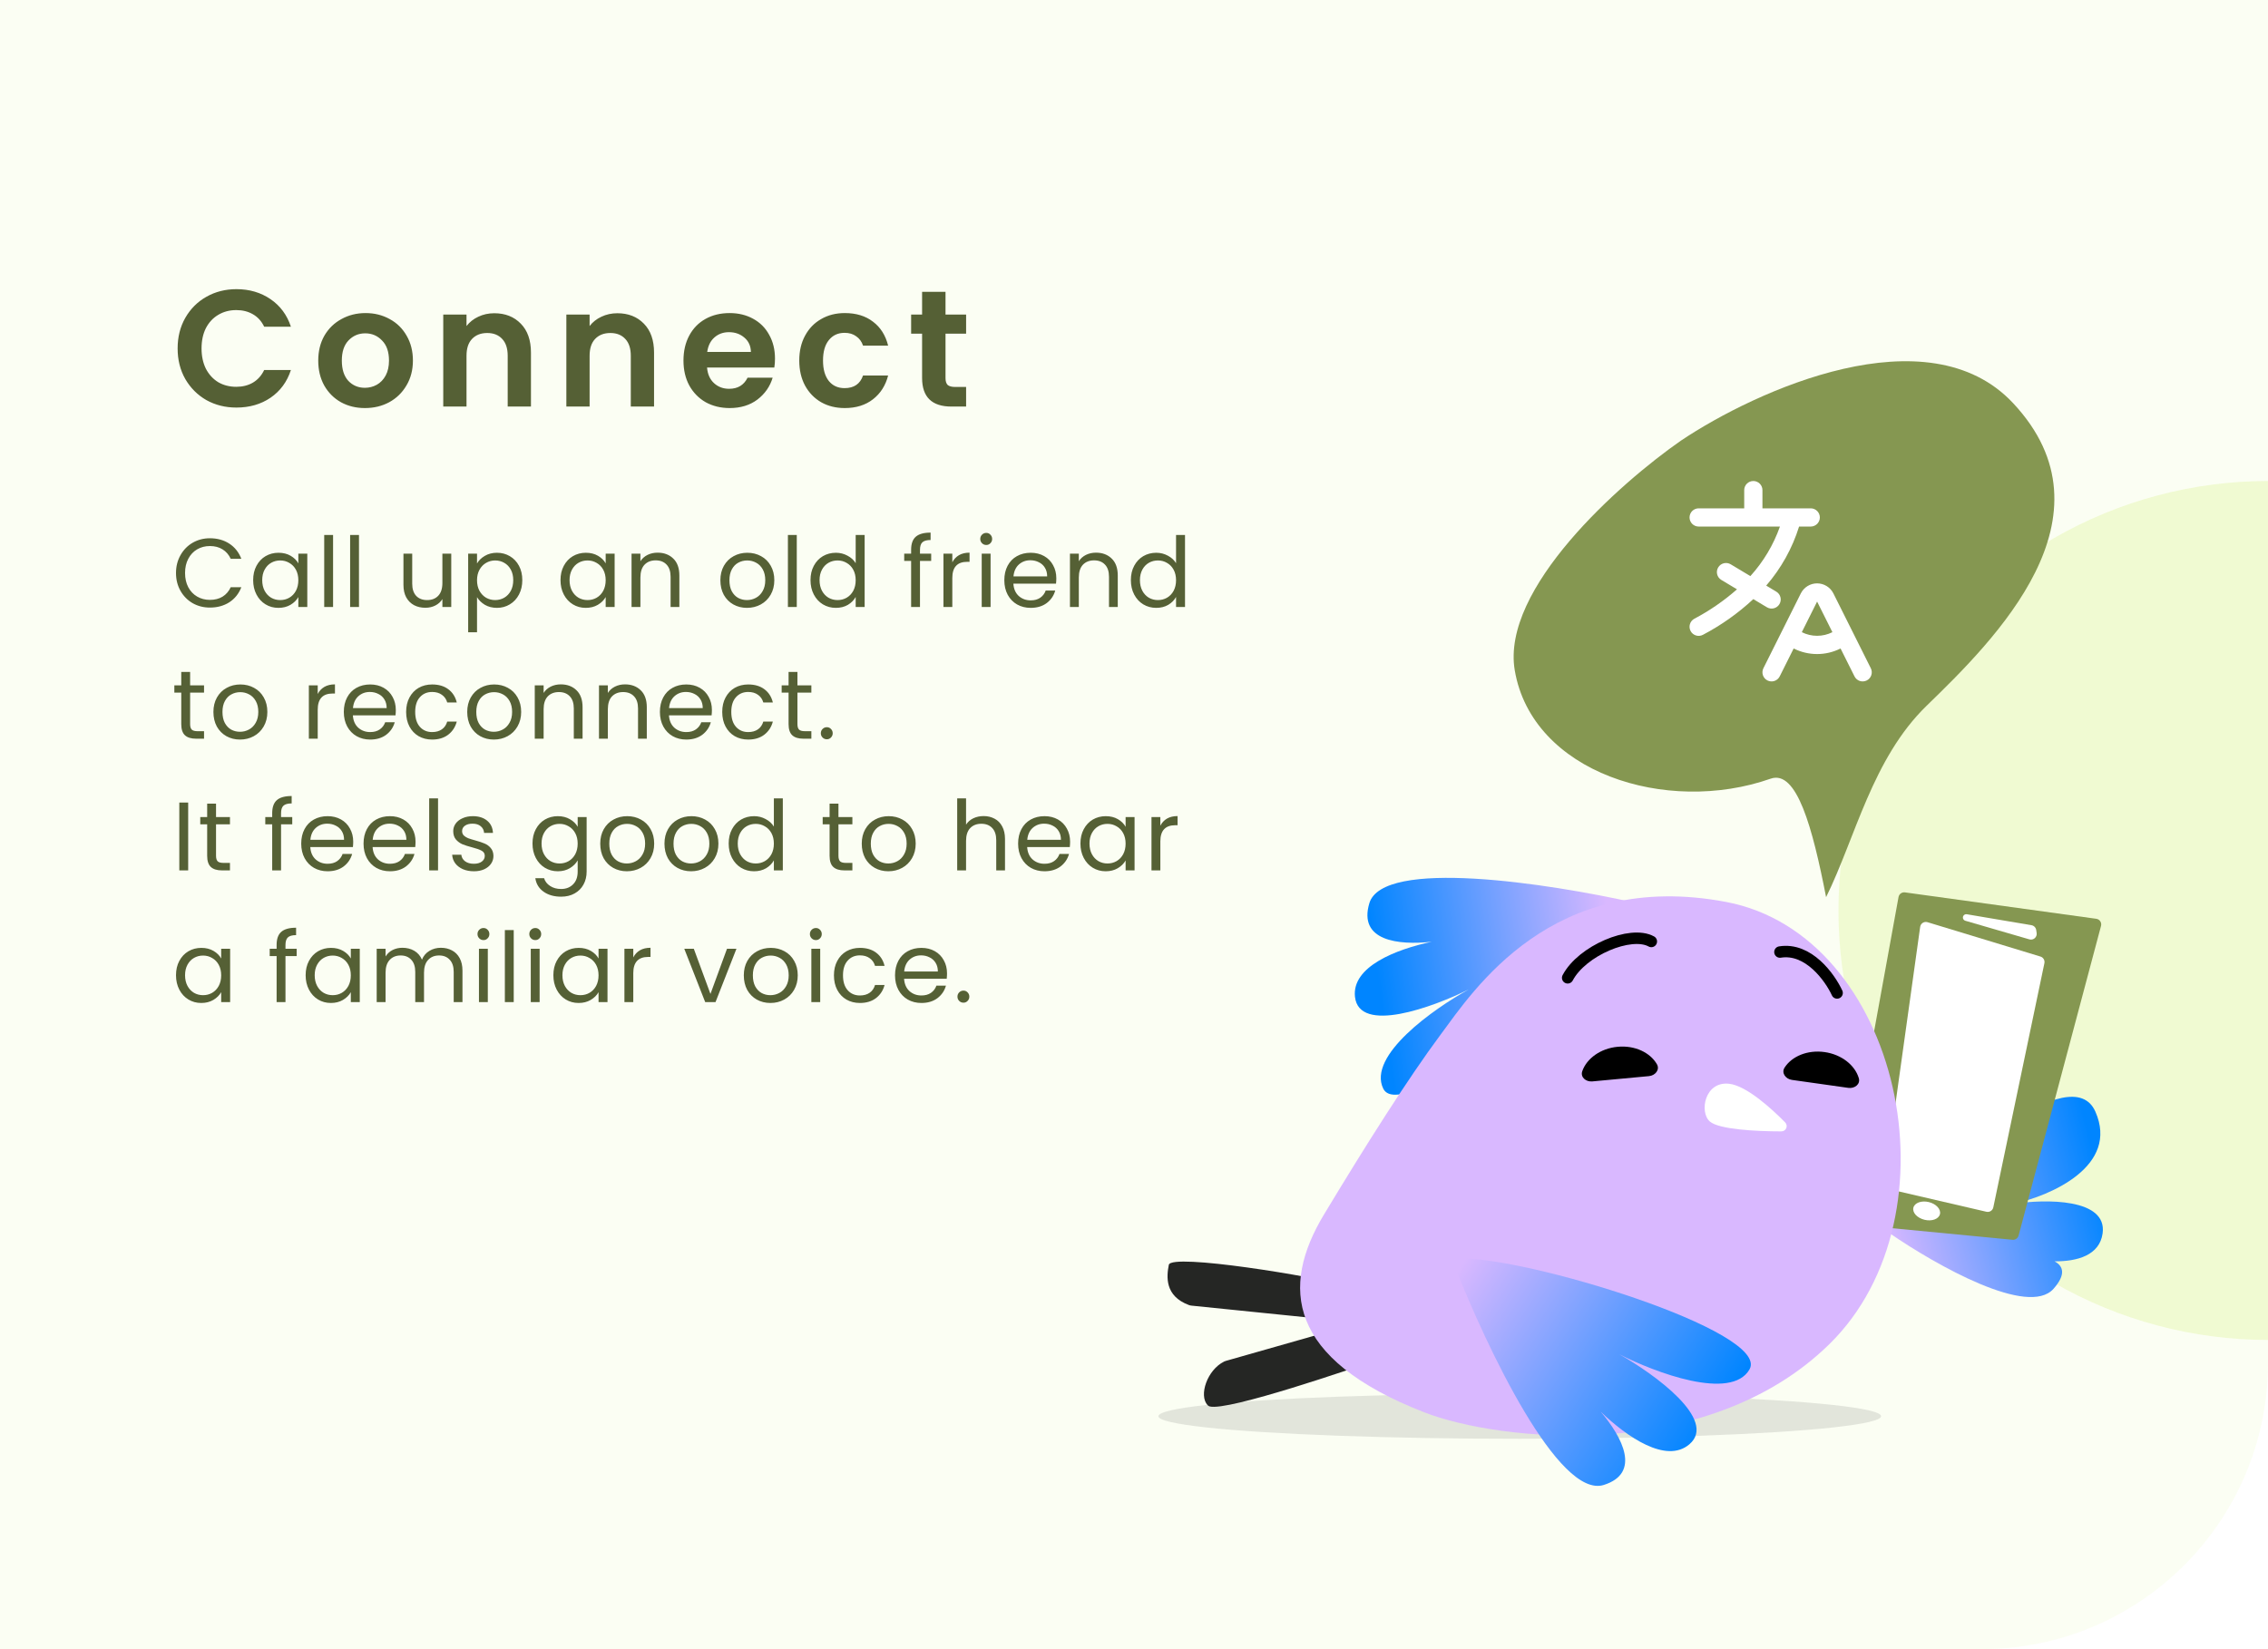 <?xml version="1.0" encoding="UTF-8"?> <svg xmlns="http://www.w3.org/2000/svg" width="396" height="288" viewBox="0 0 396 288" fill="none"><g clip-path="url(#clip0_3212_54481)"><path d="M0 0H396V238C396 265.614 373.614 288 346 288H0V0Z" fill="white"></path><g clip-path="url(#clip1_3212_54481)"><rect width="396" height="288" fill="white"></rect><rect width="396" height="288" fill="#D6F284" fill-opacity="0.1"></rect><circle opacity="0.3" cx="396" cy="159" r="75" fill="#D6F284"></circle><path d="M31.015 60.85C31.015 58.859 31.46 57.08 32.349 55.514C33.258 53.929 34.485 52.701 36.032 51.831C37.598 50.942 39.348 50.497 41.281 50.497C43.543 50.497 45.525 51.077 47.226 52.237C48.927 53.397 50.116 55.002 50.793 57.051H46.124C45.66 56.084 45.003 55.359 44.152 54.876C43.321 54.393 42.354 54.151 41.252 54.151C40.073 54.151 39.019 54.431 38.091 54.992C37.182 55.533 36.467 56.307 35.945 57.312C35.442 58.317 35.191 59.497 35.191 60.85C35.191 62.184 35.442 63.363 35.945 64.388C36.467 65.393 37.182 66.176 38.091 66.737C39.019 67.278 40.073 67.549 41.252 67.549C42.354 67.549 43.321 67.307 44.152 66.824C45.003 66.321 45.66 65.587 46.124 64.62H50.793C50.116 66.689 48.927 68.303 47.226 69.463C45.544 70.604 43.562 71.174 41.281 71.174C39.348 71.174 37.598 70.739 36.032 69.869C34.485 68.98 33.258 67.752 32.349 66.186C31.46 64.62 31.015 62.841 31.015 60.85ZM63.715 71.261C62.168 71.261 60.776 70.923 59.539 70.246C58.301 69.55 57.325 68.574 56.61 67.317C55.914 66.06 55.566 64.61 55.566 62.967C55.566 61.324 55.923 59.874 56.639 58.617C57.373 57.36 58.369 56.394 59.626 55.717C60.882 55.021 62.284 54.673 63.831 54.673C65.377 54.673 66.779 55.021 68.036 55.717C69.292 56.394 70.278 57.36 70.994 58.617C71.728 59.874 72.096 61.324 72.096 62.967C72.096 64.61 71.719 66.06 70.965 67.317C70.23 68.574 69.225 69.55 67.949 70.246C66.692 70.923 65.281 71.261 63.715 71.261ZM63.715 67.723C64.449 67.723 65.136 67.549 65.774 67.201C66.431 66.834 66.953 66.292 67.34 65.577C67.726 64.862 67.92 63.992 67.92 62.967C67.92 61.44 67.514 60.27 66.702 59.458C65.909 58.627 64.933 58.211 63.773 58.211C62.613 58.211 61.636 58.627 60.844 59.458C60.07 60.27 59.684 61.44 59.684 62.967C59.684 64.494 60.061 65.674 60.815 66.505C61.588 67.317 62.555 67.723 63.715 67.723ZM86.297 54.702C88.211 54.702 89.758 55.311 90.937 56.529C92.116 57.728 92.706 59.41 92.706 61.575V71H88.646V62.126C88.646 60.85 88.327 59.874 87.689 59.197C87.051 58.501 86.181 58.153 85.079 58.153C83.958 58.153 83.068 58.501 82.411 59.197C81.773 59.874 81.454 60.85 81.454 62.126V71H77.394V54.934H81.454V56.935C81.995 56.239 82.682 55.698 83.513 55.311C84.364 54.905 85.292 54.702 86.297 54.702ZM107.79 54.702C109.704 54.702 111.25 55.311 112.43 56.529C113.609 57.728 114.199 59.41 114.199 61.575V71H110.139V62.126C110.139 60.85 109.82 59.874 109.182 59.197C108.544 58.501 107.674 58.153 106.572 58.153C105.45 58.153 104.561 58.501 103.904 59.197C103.266 59.874 102.947 60.85 102.947 62.126V71H98.887V54.934H102.947V56.935C103.488 56.239 104.174 55.698 105.006 55.311C105.856 54.905 106.784 54.702 107.79 54.702ZM135.315 62.619C135.315 63.199 135.276 63.721 135.199 64.185H123.454C123.55 65.345 123.956 66.254 124.672 66.911C125.387 67.568 126.267 67.897 127.311 67.897C128.819 67.897 129.892 67.249 130.53 65.954H134.909C134.445 67.501 133.555 68.777 132.241 69.782C130.926 70.768 129.312 71.261 127.398 71.261C125.851 71.261 124.459 70.923 123.222 70.246C122.004 69.55 121.047 68.574 120.351 67.317C119.674 66.06 119.336 64.61 119.336 62.967C119.336 61.304 119.674 59.845 120.351 58.588C121.027 57.331 121.975 56.365 123.193 55.688C124.411 55.011 125.812 54.673 127.398 54.673C128.925 54.673 130.288 55.002 131.487 55.659C132.705 56.316 133.642 57.254 134.3 58.472C134.976 59.671 135.315 61.053 135.315 62.619ZM131.11 61.459C131.09 60.415 130.713 59.584 129.979 58.965C129.244 58.327 128.345 58.008 127.282 58.008C126.276 58.008 125.426 58.317 124.73 58.936C124.053 59.535 123.637 60.376 123.483 61.459H131.11ZM139.554 62.967C139.554 61.304 139.892 59.854 140.569 58.617C141.246 57.36 142.183 56.394 143.382 55.717C144.581 55.021 145.953 54.673 147.5 54.673C149.491 54.673 151.135 55.176 152.43 56.181C153.745 57.167 154.624 58.559 155.069 60.357H150.69C150.458 59.661 150.062 59.12 149.501 58.733C148.96 58.327 148.283 58.124 147.471 58.124C146.311 58.124 145.393 58.549 144.716 59.4C144.039 60.231 143.701 61.42 143.701 62.967C143.701 64.494 144.039 65.683 144.716 66.534C145.393 67.365 146.311 67.781 147.471 67.781C149.114 67.781 150.187 67.046 150.69 65.577H155.069C154.624 67.317 153.745 68.699 152.43 69.724C151.115 70.749 149.472 71.261 147.5 71.261C145.953 71.261 144.581 70.923 143.382 70.246C142.183 69.55 141.246 68.583 140.569 67.346C139.892 66.089 139.554 64.63 139.554 62.967ZM165.09 58.269V66.041C165.09 66.582 165.216 66.979 165.467 67.23C165.738 67.462 166.183 67.578 166.801 67.578H168.686V71H166.134C162.712 71 161.001 69.337 161.001 66.012V58.269H159.087V54.934H161.001V50.961H165.09V54.934H168.686V58.269H165.09Z" fill="#556035"></path><path d="M30.731 100.067C30.731 98.911 30.992 97.874 31.513 96.956C32.034 96.027 32.743 95.301 33.638 94.78C34.545 94.259 35.548 93.998 36.647 93.998C37.939 93.998 39.067 94.31 40.03 94.933C40.993 95.556 41.696 96.44 42.138 97.585H40.285C39.956 96.871 39.48 96.321 38.857 95.936C38.245 95.551 37.508 95.358 36.647 95.358C35.82 95.358 35.077 95.551 34.42 95.936C33.763 96.321 33.247 96.871 32.873 97.585C32.499 98.288 32.312 99.115 32.312 100.067C32.312 101.008 32.499 101.835 32.873 102.549C33.247 103.252 33.763 103.796 34.42 104.181C35.077 104.566 35.82 104.759 36.647 104.759C37.508 104.759 38.245 104.572 38.857 104.198C39.48 103.813 39.956 103.263 40.285 102.549H42.138C41.696 103.682 40.993 104.561 40.03 105.184C39.067 105.796 37.939 106.102 36.647 106.102C35.548 106.102 34.545 105.847 33.638 105.337C32.743 104.816 32.034 104.096 31.513 103.178C30.992 102.26 30.731 101.223 30.731 100.067ZM44.203 101.308C44.203 100.356 44.395 99.523 44.781 98.809C45.166 98.084 45.693 97.523 46.362 97.126C47.042 96.729 47.795 96.531 48.623 96.531C49.439 96.531 50.147 96.707 50.748 97.058C51.349 97.409 51.796 97.851 52.091 98.384V96.684H53.655V106H52.091V104.266C51.785 104.81 51.326 105.263 50.714 105.626C50.113 105.977 49.41 106.153 48.606 106.153C47.779 106.153 47.031 105.949 46.362 105.541C45.693 105.133 45.166 104.561 44.781 103.824C44.395 103.087 44.203 102.249 44.203 101.308ZM52.091 101.325C52.091 100.622 51.949 100.01 51.666 99.489C51.383 98.968 50.997 98.571 50.51 98.299C50.034 98.016 49.507 97.874 48.929 97.874C48.351 97.874 47.824 98.01 47.348 98.282C46.872 98.554 46.492 98.951 46.209 99.472C45.925 99.993 45.784 100.605 45.784 101.308C45.784 102.022 45.925 102.645 46.209 103.178C46.492 103.699 46.872 104.102 47.348 104.385C47.824 104.657 48.351 104.793 48.929 104.793C49.507 104.793 50.034 104.657 50.51 104.385C50.997 104.102 51.383 103.699 51.666 103.178C51.949 102.645 52.091 102.028 52.091 101.325ZM58.156 93.42V106H56.609V93.42H58.156ZM62.68 93.42V106H61.133V93.42H62.68ZM78.79 96.684V106H77.243V104.623C76.949 105.099 76.535 105.473 76.002 105.745C75.481 106.006 74.903 106.136 74.269 106.136C73.543 106.136 72.891 105.989 72.314 105.694C71.736 105.388 71.276 104.935 70.936 104.334C70.608 103.733 70.444 103.002 70.444 102.141V96.684H71.974V101.937C71.974 102.855 72.206 103.563 72.671 104.062C73.135 104.549 73.77 104.793 74.575 104.793C75.402 104.793 76.053 104.538 76.529 104.028C77.005 103.518 77.243 102.776 77.243 101.801V96.684H78.79ZM83.29 98.401C83.596 97.868 84.049 97.426 84.65 97.075C85.262 96.712 85.97 96.531 86.775 96.531C87.602 96.531 88.35 96.729 89.019 97.126C89.699 97.523 90.231 98.084 90.617 98.809C91.002 99.523 91.195 100.356 91.195 101.308C91.195 102.249 91.002 103.087 90.617 103.824C90.231 104.561 89.699 105.133 89.019 105.541C88.35 105.949 87.602 106.153 86.775 106.153C85.981 106.153 85.279 105.977 84.667 105.626C84.066 105.263 83.607 104.816 83.29 104.283V110.42H81.743V96.684H83.29V98.401ZM89.614 101.308C89.614 100.605 89.472 99.993 89.189 99.472C88.905 98.951 88.52 98.554 88.033 98.282C87.557 98.01 87.03 97.874 86.452 97.874C85.885 97.874 85.358 98.016 84.871 98.299C84.395 98.571 84.009 98.973 83.715 99.506C83.431 100.027 83.29 100.634 83.29 101.325C83.29 102.028 83.431 102.645 83.715 103.178C84.009 103.699 84.395 104.102 84.871 104.385C85.358 104.657 85.885 104.793 86.452 104.793C87.03 104.793 87.557 104.657 88.033 104.385C88.52 104.102 88.905 103.699 89.189 103.178C89.472 102.645 89.614 102.022 89.614 101.308ZM97.865 101.308C97.865 100.356 98.058 99.523 98.443 98.809C98.828 98.084 99.355 97.523 100.024 97.126C100.704 96.729 101.458 96.531 102.285 96.531C103.101 96.531 103.809 96.707 104.41 97.058C105.011 97.409 105.458 97.851 105.753 98.384V96.684H107.317V106H105.753V104.266C105.447 104.81 104.988 105.263 104.376 105.626C103.775 105.977 103.073 106.153 102.268 106.153C101.441 106.153 100.693 105.949 100.024 105.541C99.355 105.133 98.828 104.561 98.443 103.824C98.058 103.087 97.865 102.249 97.865 101.308ZM105.753 101.325C105.753 100.622 105.611 100.01 105.328 99.489C105.045 98.968 104.659 98.571 104.172 98.299C103.696 98.016 103.169 97.874 102.591 97.874C102.013 97.874 101.486 98.01 101.01 98.282C100.534 98.554 100.154 98.951 99.871 99.472C99.588 99.993 99.446 100.605 99.446 101.308C99.446 102.022 99.588 102.645 99.871 103.178C100.154 103.699 100.534 104.102 101.01 104.385C101.486 104.657 102.013 104.793 102.591 104.793C103.169 104.793 103.696 104.657 104.172 104.385C104.659 104.102 105.045 103.699 105.328 103.178C105.611 102.645 105.753 102.028 105.753 101.325ZM114.81 96.514C115.944 96.514 116.862 96.86 117.564 97.551C118.267 98.231 118.618 99.217 118.618 100.509V106H117.088V100.73C117.088 99.801 116.856 99.092 116.391 98.605C115.927 98.106 115.292 97.857 114.487 97.857C113.671 97.857 113.02 98.112 112.532 98.622C112.056 99.132 111.818 99.874 111.818 100.849V106H110.271V96.684H111.818V98.01C112.124 97.534 112.538 97.166 113.059 96.905C113.592 96.644 114.176 96.514 114.81 96.514ZM130.421 106.153C129.548 106.153 128.755 105.955 128.041 105.558C127.338 105.161 126.783 104.6 126.375 103.875C125.978 103.138 125.78 102.288 125.78 101.325C125.78 100.373 125.984 99.534 126.392 98.809C126.811 98.072 127.378 97.511 128.092 97.126C128.806 96.729 129.605 96.531 130.489 96.531C131.373 96.531 132.172 96.729 132.886 97.126C133.6 97.511 134.161 98.067 134.569 98.792C134.988 99.517 135.198 100.362 135.198 101.325C135.198 102.288 134.982 103.138 134.552 103.875C134.132 104.6 133.56 105.161 132.835 105.558C132.109 105.955 131.305 106.153 130.421 106.153ZM130.421 104.793C130.976 104.793 131.497 104.663 131.985 104.402C132.472 104.141 132.863 103.75 133.158 103.229C133.464 102.708 133.617 102.073 133.617 101.325C133.617 100.577 133.469 99.942 133.175 99.421C132.88 98.9 132.495 98.514 132.019 98.265C131.543 98.004 131.027 97.874 130.472 97.874C129.905 97.874 129.384 98.004 128.908 98.265C128.443 98.514 128.069 98.9 127.786 99.421C127.502 99.942 127.361 100.577 127.361 101.325C127.361 102.084 127.497 102.725 127.769 103.246C128.052 103.767 128.426 104.158 128.891 104.419C129.355 104.668 129.865 104.793 130.421 104.793ZM139.119 93.42V106H137.572V93.42H139.119ZM141.517 101.308C141.517 100.356 141.71 99.523 142.095 98.809C142.481 98.084 143.008 97.523 143.676 97.126C144.356 96.729 145.116 96.531 145.954 96.531C146.68 96.531 147.354 96.701 147.977 97.041C148.601 97.37 149.077 97.806 149.405 98.35V93.42H150.969V106H149.405V104.249C149.099 104.804 148.646 105.263 148.045 105.626C147.445 105.977 146.742 106.153 145.937 106.153C145.11 106.153 144.356 105.949 143.676 105.541C143.008 105.133 142.481 104.561 142.095 103.824C141.71 103.087 141.517 102.249 141.517 101.308ZM149.405 101.325C149.405 100.622 149.264 100.01 148.98 99.489C148.697 98.968 148.312 98.571 147.824 98.299C147.348 98.016 146.821 97.874 146.243 97.874C145.665 97.874 145.138 98.01 144.662 98.282C144.186 98.554 143.807 98.951 143.523 99.472C143.24 99.993 143.098 100.605 143.098 101.308C143.098 102.022 143.24 102.645 143.523 103.178C143.807 103.699 144.186 104.102 144.662 104.385C145.138 104.657 145.665 104.793 146.243 104.793C146.821 104.793 147.348 104.657 147.824 104.385C148.312 104.102 148.697 103.699 148.98 103.178C149.264 102.645 149.405 102.028 149.405 101.325ZM162.587 97.959H160.632V106H159.085V97.959H157.878V96.684H159.085V96.021C159.085 94.978 159.351 94.219 159.884 93.743C160.428 93.256 161.295 93.012 162.485 93.012V94.304C161.805 94.304 161.323 94.44 161.04 94.712C160.768 94.973 160.632 95.409 160.632 96.021V96.684H162.587V97.959ZM166.277 98.197C166.549 97.664 166.935 97.251 167.433 96.956C167.943 96.661 168.561 96.514 169.286 96.514V98.112H168.878C167.144 98.112 166.277 99.053 166.277 100.934V106H164.73V96.684H166.277V98.197ZM172.211 95.171C171.917 95.171 171.667 95.069 171.463 94.865C171.259 94.661 171.157 94.412 171.157 94.117C171.157 93.822 171.259 93.573 171.463 93.369C171.667 93.165 171.917 93.063 172.211 93.063C172.495 93.063 172.733 93.165 172.925 93.369C173.129 93.573 173.231 93.822 173.231 94.117C173.231 94.412 173.129 94.661 172.925 94.865C172.733 95.069 172.495 95.171 172.211 95.171ZM172.959 96.684V106H171.412V96.684H172.959ZM184.436 100.985C184.436 101.28 184.419 101.591 184.385 101.92H176.939C176.995 102.838 177.307 103.558 177.874 104.079C178.452 104.589 179.149 104.844 179.965 104.844C180.633 104.844 181.189 104.691 181.631 104.385C182.084 104.068 182.401 103.648 182.583 103.127H184.249C183.999 104.022 183.501 104.753 182.753 105.32C182.005 105.875 181.075 106.153 179.965 106.153C179.081 106.153 178.287 105.955 177.585 105.558C176.893 105.161 176.349 104.6 175.953 103.875C175.556 103.138 175.358 102.288 175.358 101.325C175.358 100.362 175.55 99.517 175.936 98.792C176.321 98.067 176.859 97.511 177.551 97.126C178.253 96.729 179.058 96.531 179.965 96.531C180.849 96.531 181.631 96.724 182.311 97.109C182.991 97.494 183.512 98.027 183.875 98.707C184.249 99.376 184.436 100.135 184.436 100.985ZM182.838 100.662C182.838 100.073 182.707 99.568 182.447 99.149C182.186 98.718 181.829 98.395 181.376 98.18C180.934 97.953 180.441 97.84 179.897 97.84C179.115 97.84 178.446 98.089 177.891 98.588C177.347 99.087 177.035 99.778 176.956 100.662H182.838ZM191.357 96.514C192.49 96.514 193.408 96.86 194.111 97.551C194.814 98.231 195.165 99.217 195.165 100.509V106H193.635V100.73C193.635 99.801 193.403 99.092 192.938 98.605C192.473 98.106 191.839 97.857 191.034 97.857C190.218 97.857 189.566 98.112 189.079 98.622C188.603 99.132 188.365 99.874 188.365 100.849V106H186.818V96.684H188.365V98.01C188.671 97.534 189.085 97.166 189.606 96.905C190.139 96.644 190.722 96.514 191.357 96.514ZM197.454 101.308C197.454 100.356 197.647 99.523 198.032 98.809C198.417 98.084 198.944 97.523 199.613 97.126C200.293 96.729 201.052 96.531 201.891 96.531C202.616 96.531 203.291 96.701 203.914 97.041C204.537 97.37 205.013 97.806 205.342 98.35V93.42H206.906V106H205.342V104.249C205.036 104.804 204.583 105.263 203.982 105.626C203.381 105.977 202.679 106.153 201.874 106.153C201.047 106.153 200.293 105.949 199.613 105.541C198.944 105.133 198.417 104.561 198.032 103.824C197.647 103.087 197.454 102.249 197.454 101.308ZM205.342 101.325C205.342 100.622 205.2 100.01 204.917 99.489C204.634 98.968 204.248 98.571 203.761 98.299C203.285 98.016 202.758 97.874 202.18 97.874C201.602 97.874 201.075 98.01 200.599 98.282C200.123 98.554 199.743 98.951 199.46 99.472C199.177 99.993 199.035 100.605 199.035 101.308C199.035 102.022 199.177 102.645 199.46 103.178C199.743 103.699 200.123 104.102 200.599 104.385C201.075 104.657 201.602 104.793 202.18 104.793C202.758 104.793 203.285 104.657 203.761 104.385C204.248 104.102 204.634 103.699 204.917 103.178C205.2 102.645 205.342 102.028 205.342 101.325ZM33.196 120.959V126.45C33.196 126.903 33.292 127.226 33.485 127.419C33.678 127.6 34.012 127.691 34.488 127.691H35.627V129H34.233C33.372 129 32.726 128.802 32.295 128.405C31.864 128.008 31.649 127.357 31.649 126.45V120.959H30.442V119.684H31.649V117.338H33.196V119.684H35.627V120.959H33.196ZM41.904 129.153C41.032 129.153 40.238 128.955 39.524 128.558C38.822 128.161 38.266 127.6 37.858 126.875C37.462 126.138 37.263 125.288 37.263 124.325C37.263 123.373 37.467 122.534 37.875 121.809C38.295 121.072 38.861 120.511 39.575 120.126C40.289 119.729 41.088 119.531 41.972 119.531C42.856 119.531 43.655 119.729 44.369 120.126C45.083 120.511 45.644 121.067 46.052 121.792C46.472 122.517 46.681 123.362 46.681 124.325C46.681 125.288 46.466 126.138 46.035 126.875C45.616 127.6 45.044 128.161 44.318 128.558C43.593 128.955 42.788 129.153 41.904 129.153ZM41.904 127.793C42.46 127.793 42.981 127.663 43.468 127.402C43.956 127.141 44.347 126.75 44.641 126.229C44.947 125.708 45.1 125.073 45.1 124.325C45.1 123.577 44.953 122.942 44.658 122.421C44.364 121.9 43.978 121.514 43.502 121.265C43.026 121.004 42.511 120.874 41.955 120.874C41.389 120.874 40.867 121.004 40.391 121.265C39.927 121.514 39.553 121.9 39.269 122.421C38.986 122.942 38.844 123.577 38.844 124.325C38.844 125.084 38.98 125.725 39.252 126.246C39.536 126.767 39.91 127.158 40.374 127.419C40.839 127.668 41.349 127.793 41.904 127.793ZM55.475 121.197C55.747 120.664 56.132 120.251 56.631 119.956C57.141 119.661 57.758 119.514 58.484 119.514V121.112H58.076C56.342 121.112 55.475 122.053 55.475 123.934V129H53.928V119.684H55.475V121.197ZM69.109 123.985C69.109 124.28 69.092 124.591 69.058 124.92H61.612C61.669 125.838 61.981 126.558 62.547 127.079C63.125 127.589 63.822 127.844 64.638 127.844C65.307 127.844 65.862 127.691 66.304 127.385C66.758 127.068 67.075 126.648 67.256 126.127H68.922C68.673 127.022 68.174 127.753 67.426 128.32C66.678 128.875 65.749 129.153 64.638 129.153C63.754 129.153 62.961 128.955 62.258 128.558C61.567 128.161 61.023 127.6 60.626 126.875C60.23 126.138 60.031 125.288 60.031 124.325C60.031 123.362 60.224 122.517 60.609 121.792C60.995 121.067 61.533 120.511 62.224 120.126C62.927 119.729 63.732 119.531 64.638 119.531C65.522 119.531 66.304 119.724 66.984 120.109C67.664 120.494 68.186 121.027 68.548 121.707C68.922 122.376 69.109 123.135 69.109 123.985ZM67.511 123.662C67.511 123.073 67.381 122.568 67.12 122.149C66.86 121.718 66.503 121.395 66.049 121.18C65.607 120.953 65.114 120.84 64.57 120.84C63.788 120.84 63.12 121.089 62.564 121.588C62.02 122.087 61.709 122.778 61.629 123.662H67.511ZM70.913 124.325C70.913 123.362 71.106 122.523 71.491 121.809C71.877 121.084 72.409 120.523 73.089 120.126C73.781 119.729 74.568 119.531 75.452 119.531C76.597 119.531 77.538 119.809 78.274 120.364C79.022 120.919 79.515 121.69 79.753 122.676H78.087C77.929 122.109 77.617 121.662 77.152 121.333C76.699 121.004 76.132 120.84 75.452 120.84C74.568 120.84 73.854 121.146 73.31 121.758C72.766 122.359 72.494 123.214 72.494 124.325C72.494 125.447 72.766 126.314 73.31 126.926C73.854 127.538 74.568 127.844 75.452 127.844C76.132 127.844 76.699 127.685 77.152 127.368C77.606 127.051 77.917 126.597 78.087 126.008H79.753C79.504 126.96 79.005 127.725 78.257 128.303C77.509 128.87 76.574 129.153 75.452 129.153C74.568 129.153 73.781 128.955 73.089 128.558C72.409 128.161 71.877 127.6 71.491 126.875C71.106 126.15 70.913 125.3 70.913 124.325ZM86.221 129.153C85.348 129.153 84.555 128.955 83.841 128.558C83.138 128.161 82.583 127.6 82.175 126.875C81.778 126.138 81.58 125.288 81.58 124.325C81.58 123.373 81.784 122.534 82.192 121.809C82.611 121.072 83.178 120.511 83.892 120.126C84.606 119.729 85.405 119.531 86.289 119.531C87.173 119.531 87.972 119.729 88.686 120.126C89.4 120.511 89.961 121.067 90.369 121.792C90.788 122.517 90.998 123.362 90.998 124.325C90.998 125.288 90.782 126.138 90.352 126.875C89.932 127.6 89.36 128.161 88.635 128.558C87.909 128.955 87.105 129.153 86.221 129.153ZM86.221 127.793C86.776 127.793 87.297 127.663 87.785 127.402C88.272 127.141 88.663 126.75 88.958 126.229C89.264 125.708 89.417 125.073 89.417 124.325C89.417 123.577 89.269 122.942 88.975 122.421C88.68 121.9 88.295 121.514 87.819 121.265C87.343 121.004 86.827 120.874 86.272 120.874C85.705 120.874 85.184 121.004 84.708 121.265C84.243 121.514 83.869 121.9 83.586 122.421C83.302 122.942 83.161 123.577 83.161 124.325C83.161 125.084 83.297 125.725 83.569 126.246C83.852 126.767 84.226 127.158 84.691 127.419C85.155 127.668 85.665 127.793 86.221 127.793ZM97.911 119.514C99.044 119.514 99.962 119.86 100.665 120.551C101.367 121.231 101.719 122.217 101.719 123.509V129H100.189V123.73C100.189 122.801 99.956 122.092 99.492 121.605C99.027 121.106 98.392 120.857 97.588 120.857C96.772 120.857 96.12 121.112 95.633 121.622C95.157 122.132 94.919 122.874 94.919 123.849V129H93.372V119.684H94.919V121.01C95.225 120.534 95.638 120.166 96.16 119.905C96.692 119.644 97.276 119.514 97.911 119.514ZM109.125 119.514C110.258 119.514 111.176 119.86 111.879 120.551C112.581 121.231 112.933 122.217 112.933 123.509V129H111.403V123.73C111.403 122.801 111.17 122.092 110.706 121.605C110.241 121.106 109.606 120.857 108.802 120.857C107.986 120.857 107.334 121.112 106.847 121.622C106.371 122.132 106.133 122.874 106.133 123.849V129H104.586V119.684H106.133V121.01C106.439 120.534 106.852 120.166 107.374 119.905C107.906 119.644 108.49 119.514 109.125 119.514ZM124.3 123.985C124.3 124.28 124.283 124.591 124.249 124.92H116.803C116.859 125.838 117.171 126.558 117.738 127.079C118.316 127.589 119.013 127.844 119.829 127.844C120.497 127.844 121.053 127.691 121.495 127.385C121.948 127.068 122.265 126.648 122.447 126.127H124.113C123.863 127.022 123.365 127.753 122.617 128.32C121.869 128.875 120.939 129.153 119.829 129.153C118.945 129.153 118.151 128.955 117.449 128.558C116.757 128.161 116.213 127.6 115.817 126.875C115.42 126.138 115.222 125.288 115.222 124.325C115.222 123.362 115.414 122.517 115.8 121.792C116.185 121.067 116.723 120.511 117.415 120.126C118.117 119.729 118.922 119.531 119.829 119.531C120.713 119.531 121.495 119.724 122.175 120.109C122.855 120.494 123.376 121.027 123.739 121.707C124.113 122.376 124.3 123.135 124.3 123.985ZM122.702 123.662C122.702 123.073 122.571 122.568 122.311 122.149C122.05 121.718 121.693 121.395 121.24 121.18C120.798 120.953 120.305 120.84 119.761 120.84C118.979 120.84 118.31 121.089 117.755 121.588C117.211 122.087 116.899 122.778 116.82 123.662H122.702ZM126.104 124.325C126.104 123.362 126.296 122.523 126.682 121.809C127.067 121.084 127.6 120.523 128.28 120.126C128.971 119.729 129.759 119.531 130.643 119.531C131.787 119.531 132.728 119.809 133.465 120.364C134.213 120.919 134.706 121.69 134.944 122.676H133.278C133.119 122.109 132.807 121.662 132.343 121.333C131.889 121.004 131.323 120.84 130.643 120.84C129.759 120.84 129.045 121.146 128.501 121.758C127.957 122.359 127.685 123.214 127.685 124.325C127.685 125.447 127.957 126.314 128.501 126.926C129.045 127.538 129.759 127.844 130.643 127.844C131.323 127.844 131.889 127.685 132.343 127.368C132.796 127.051 133.108 126.597 133.278 126.008H134.944C134.694 126.96 134.196 127.725 133.448 128.303C132.7 128.87 131.765 129.153 130.643 129.153C129.759 129.153 128.971 128.955 128.28 128.558C127.6 128.161 127.067 127.6 126.682 126.875C126.296 126.15 126.104 125.3 126.104 124.325ZM139.235 120.959V126.45C139.235 126.903 139.331 127.226 139.524 127.419C139.716 127.6 140.051 127.691 140.527 127.691H141.666V129H140.272C139.41 129 138.764 128.802 138.334 128.405C137.903 128.008 137.688 127.357 137.688 126.45V120.959H136.481V119.684H137.688V117.338H139.235V119.684H141.666V120.959H139.235ZM144.373 129.102C144.079 129.102 143.829 129 143.625 128.796C143.421 128.592 143.319 128.343 143.319 128.048C143.319 127.753 143.421 127.504 143.625 127.3C143.829 127.096 144.079 126.994 144.373 126.994C144.657 126.994 144.895 127.096 145.087 127.3C145.291 127.504 145.393 127.753 145.393 128.048C145.393 128.343 145.291 128.592 145.087 128.796C144.895 129 144.657 129.102 144.373 129.102ZM32.856 140.151V152H31.309V140.151H32.856ZM37.72 143.959V149.45C37.72 149.903 37.816 150.226 38.009 150.419C38.201 150.6 38.536 150.691 39.012 150.691H40.151V152H38.757C37.895 152 37.249 151.802 36.819 151.405C36.388 151.008 36.173 150.357 36.173 149.45V143.959H34.966V142.684H36.173V140.338H37.72V142.684H40.151V143.959H37.72ZM51.028 143.959H49.073V152H47.526V143.959H46.319V142.684H47.526V142.021C47.526 140.978 47.792 140.219 48.325 139.743C48.869 139.256 49.736 139.012 50.926 139.012V140.304C50.246 140.304 49.764 140.44 49.481 140.712C49.209 140.973 49.073 141.409 49.073 142.021V142.684H51.028V143.959ZM61.672 146.985C61.672 147.28 61.655 147.591 61.621 147.92H54.175C54.232 148.838 54.543 149.558 55.11 150.079C55.688 150.589 56.385 150.844 57.201 150.844C57.87 150.844 58.425 150.691 58.867 150.385C59.32 150.068 59.638 149.648 59.819 149.127H61.485C61.236 150.022 60.737 150.753 59.989 151.32C59.241 151.875 58.312 152.153 57.201 152.153C56.317 152.153 55.524 151.955 54.821 151.558C54.13 151.161 53.586 150.6 53.189 149.875C52.792 149.138 52.594 148.288 52.594 147.325C52.594 146.362 52.787 145.517 53.172 144.792C53.557 144.067 54.096 143.511 54.787 143.126C55.49 142.729 56.294 142.531 57.201 142.531C58.085 142.531 58.867 142.724 59.547 143.109C60.227 143.494 60.748 144.027 61.111 144.707C61.485 145.376 61.672 146.135 61.672 146.985ZM60.074 146.662C60.074 146.073 59.944 145.568 59.683 145.149C59.422 144.718 59.065 144.395 58.612 144.18C58.17 143.953 57.677 143.84 57.133 143.84C56.351 143.84 55.682 144.089 55.127 144.588C54.583 145.087 54.271 145.778 54.192 146.662H60.074ZM72.554 146.985C72.554 147.28 72.537 147.591 72.503 147.92H65.057C65.114 148.838 65.425 149.558 65.992 150.079C66.57 150.589 67.267 150.844 68.083 150.844C68.752 150.844 69.307 150.691 69.749 150.385C70.202 150.068 70.52 149.648 70.701 149.127H72.367C72.118 150.022 71.619 150.753 70.871 151.32C70.123 151.875 69.194 152.153 68.083 152.153C67.199 152.153 66.406 151.955 65.703 151.558C65.012 151.161 64.468 150.6 64.071 149.875C63.674 149.138 63.476 148.288 63.476 147.325C63.476 146.362 63.669 145.517 64.054 144.792C64.439 144.067 64.978 143.511 65.669 143.126C66.372 142.729 67.176 142.531 68.083 142.531C68.967 142.531 69.749 142.724 70.429 143.109C71.109 143.494 71.63 144.027 71.993 144.707C72.367 145.376 72.554 146.135 72.554 146.985ZM70.956 146.662C70.956 146.073 70.826 145.568 70.565 145.149C70.304 144.718 69.947 144.395 69.494 144.18C69.052 143.953 68.559 143.84 68.015 143.84C67.233 143.84 66.564 144.089 66.009 144.588C65.465 145.087 65.153 145.778 65.074 146.662H70.956ZM76.483 139.42V152H74.936V139.42H76.483ZM82.757 152.153C82.043 152.153 81.403 152.034 80.837 151.796C80.27 151.547 79.822 151.207 79.493 150.776C79.165 150.334 78.984 149.83 78.95 149.263H80.547C80.593 149.728 80.808 150.107 81.194 150.402C81.59 150.697 82.106 150.844 82.74 150.844C83.33 150.844 83.794 150.714 84.135 150.453C84.475 150.192 84.644 149.864 84.644 149.467C84.644 149.059 84.463 148.759 84.1 148.566C83.738 148.362 83.177 148.164 82.418 147.971C81.726 147.79 81.159 147.608 80.718 147.427C80.287 147.234 79.913 146.957 79.596 146.594C79.29 146.22 79.136 145.733 79.136 145.132C79.136 144.656 79.278 144.22 79.561 143.823C79.845 143.426 80.247 143.115 80.769 142.888C81.29 142.65 81.885 142.531 82.553 142.531C83.585 142.531 84.418 142.792 85.052 143.313C85.687 143.834 86.027 144.548 86.073 145.455H84.525C84.492 144.968 84.293 144.577 83.93 144.282C83.579 143.987 83.103 143.84 82.502 143.84C81.947 143.84 81.505 143.959 81.177 144.197C80.848 144.435 80.683 144.747 80.683 145.132C80.683 145.438 80.78 145.693 80.972 145.897C81.177 146.09 81.426 146.248 81.721 146.373C82.026 146.486 82.446 146.617 82.978 146.764C83.647 146.945 84.191 147.127 84.611 147.308C85.03 147.478 85.387 147.739 85.681 148.09C85.987 148.441 86.146 148.9 86.157 149.467C86.157 149.977 86.016 150.436 85.733 150.844C85.449 151.252 85.047 151.575 84.525 151.813C84.016 152.04 83.426 152.153 82.757 152.153ZM97.396 142.531C98.2 142.531 98.903 142.707 99.504 143.058C100.116 143.409 100.569 143.851 100.864 144.384V142.684H102.428V152.204C102.428 153.054 102.246 153.808 101.884 154.465C101.521 155.134 101 155.655 100.32 156.029C99.651 156.403 98.869 156.59 97.974 156.59C96.75 156.59 95.73 156.301 94.914 155.723C94.098 155.145 93.616 154.357 93.469 153.36H94.999C95.169 153.927 95.52 154.38 96.053 154.72C96.585 155.071 97.226 155.247 97.974 155.247C98.824 155.247 99.515 154.981 100.048 154.448C100.592 153.915 100.864 153.167 100.864 152.204V150.249C100.558 150.793 100.104 151.246 99.504 151.609C98.903 151.972 98.2 152.153 97.396 152.153C96.568 152.153 95.815 151.949 95.135 151.541C94.466 151.133 93.939 150.561 93.554 149.824C93.168 149.087 92.976 148.249 92.976 147.308C92.976 146.356 93.168 145.523 93.554 144.809C93.939 144.084 94.466 143.523 95.135 143.126C95.815 142.729 96.568 142.531 97.396 142.531ZM100.864 147.325C100.864 146.622 100.722 146.01 100.439 145.489C100.155 144.968 99.77 144.571 99.283 144.299C98.807 144.016 98.28 143.874 97.702 143.874C97.124 143.874 96.597 144.01 96.121 144.282C95.645 144.554 95.265 144.951 94.982 145.472C94.698 145.993 94.557 146.605 94.557 147.308C94.557 148.022 94.698 148.645 94.982 149.178C95.265 149.699 95.645 150.102 96.121 150.385C96.597 150.657 97.124 150.793 97.702 150.793C98.28 150.793 98.807 150.657 99.283 150.385C99.77 150.102 100.155 149.699 100.439 149.178C100.722 148.645 100.864 148.028 100.864 147.325ZM109.445 152.153C108.572 152.153 107.779 151.955 107.065 151.558C106.362 151.161 105.807 150.6 105.399 149.875C105.002 149.138 104.804 148.288 104.804 147.325C104.804 146.373 105.008 145.534 105.416 144.809C105.835 144.072 106.402 143.511 107.116 143.126C107.83 142.729 108.629 142.531 109.513 142.531C110.397 142.531 111.196 142.729 111.91 143.126C112.624 143.511 113.185 144.067 113.593 144.792C114.012 145.517 114.222 146.362 114.222 147.325C114.222 148.288 114.007 149.138 113.576 149.875C113.157 150.6 112.584 151.161 111.859 151.558C111.134 151.955 110.329 152.153 109.445 152.153ZM109.445 150.793C110 150.793 110.522 150.663 111.009 150.402C111.496 150.141 111.887 149.75 112.182 149.229C112.488 148.708 112.641 148.073 112.641 147.325C112.641 146.577 112.494 145.942 112.199 145.421C111.904 144.9 111.519 144.514 111.043 144.265C110.567 144.004 110.051 143.874 109.496 143.874C108.929 143.874 108.408 144.004 107.932 144.265C107.467 144.514 107.093 144.9 106.81 145.421C106.527 145.942 106.385 146.577 106.385 147.325C106.385 148.084 106.521 148.725 106.793 149.246C107.076 149.767 107.45 150.158 107.915 150.419C108.38 150.668 108.89 150.793 109.445 150.793ZM120.659 152.153C119.786 152.153 118.993 151.955 118.279 151.558C117.576 151.161 117.021 150.6 116.613 149.875C116.216 149.138 116.018 148.288 116.018 147.325C116.018 146.373 116.222 145.534 116.63 144.809C117.049 144.072 117.616 143.511 118.33 143.126C119.044 142.729 119.843 142.531 120.727 142.531C121.611 142.531 122.41 142.729 123.124 143.126C123.838 143.511 124.399 144.067 124.807 144.792C125.226 145.517 125.436 146.362 125.436 147.325C125.436 148.288 125.221 149.138 124.79 149.875C124.371 150.6 123.798 151.161 123.073 151.558C122.348 151.955 121.543 152.153 120.659 152.153ZM120.659 150.793C121.214 150.793 121.736 150.663 122.223 150.402C122.71 150.141 123.101 149.75 123.396 149.229C123.702 148.708 123.855 148.073 123.855 147.325C123.855 146.577 123.708 145.942 123.413 145.421C123.118 144.9 122.733 144.514 122.257 144.265C121.781 144.004 121.265 143.874 120.71 143.874C120.143 143.874 119.622 144.004 119.146 144.265C118.681 144.514 118.307 144.9 118.024 145.421C117.741 145.942 117.599 146.577 117.599 147.325C117.599 148.084 117.735 148.725 118.007 149.246C118.29 149.767 118.664 150.158 119.129 150.419C119.594 150.668 120.104 150.793 120.659 150.793ZM127.232 147.308C127.232 146.356 127.425 145.523 127.81 144.809C128.195 144.084 128.722 143.523 129.391 143.126C130.071 142.729 130.83 142.531 131.669 142.531C132.394 142.531 133.069 142.701 133.692 143.041C134.315 143.37 134.791 143.806 135.12 144.35V139.42H136.684V152H135.12V150.249C134.814 150.804 134.361 151.263 133.76 151.626C133.159 151.977 132.457 152.153 131.652 152.153C130.825 152.153 130.071 151.949 129.391 151.541C128.722 151.133 128.195 150.561 127.81 149.824C127.425 149.087 127.232 148.249 127.232 147.308ZM135.12 147.325C135.12 146.622 134.978 146.01 134.695 145.489C134.412 144.968 134.026 144.571 133.539 144.299C133.063 144.016 132.536 143.874 131.958 143.874C131.38 143.874 130.853 144.01 130.377 144.282C129.901 144.554 129.521 144.951 129.238 145.472C128.955 145.993 128.813 146.605 128.813 147.308C128.813 148.022 128.955 148.645 129.238 149.178C129.521 149.699 129.901 150.102 130.377 150.385C130.853 150.657 131.38 150.793 131.958 150.793C132.536 150.793 133.063 150.657 133.539 150.385C134.026 150.102 134.412 149.699 134.695 149.178C134.978 148.645 135.12 148.028 135.12 147.325ZM146.397 143.959V149.45C146.397 149.903 146.494 150.226 146.686 150.419C146.879 150.6 147.213 150.691 147.689 150.691H148.828V152H147.434C146.573 152 145.927 151.802 145.496 151.405C145.066 151.008 144.85 150.357 144.85 149.45V143.959H143.643V142.684H144.85V140.338H146.397V142.684H148.828V143.959H146.397ZM155.106 152.153C154.233 152.153 153.44 151.955 152.726 151.558C152.023 151.161 151.468 150.6 151.06 149.875C150.663 149.138 150.465 148.288 150.465 147.325C150.465 146.373 150.669 145.534 151.077 144.809C151.496 144.072 152.063 143.511 152.777 143.126C153.491 142.729 154.29 142.531 155.174 142.531C156.058 142.531 156.857 142.729 157.571 143.126C158.285 143.511 158.846 144.067 159.254 144.792C159.673 145.517 159.883 146.362 159.883 147.325C159.883 148.288 159.667 149.138 159.237 149.875C158.817 150.6 158.245 151.161 157.52 151.558C156.794 151.955 155.99 152.153 155.106 152.153ZM155.106 150.793C155.661 150.793 156.182 150.663 156.67 150.402C157.157 150.141 157.548 149.75 157.843 149.229C158.149 148.708 158.302 148.073 158.302 147.325C158.302 146.577 158.154 145.942 157.86 145.421C157.565 144.9 157.18 144.514 156.704 144.265C156.228 144.004 155.712 143.874 155.157 143.874C154.59 143.874 154.069 144.004 153.593 144.265C153.128 144.514 152.754 144.9 152.471 145.421C152.187 145.942 152.046 146.577 152.046 147.325C152.046 148.084 152.182 148.725 152.454 149.246C152.737 149.767 153.111 150.158 153.576 150.419C154.04 150.668 154.55 150.793 155.106 150.793ZM171.753 142.514C172.456 142.514 173.09 142.667 173.657 142.973C174.224 143.268 174.666 143.715 174.983 144.316C175.312 144.917 175.476 145.648 175.476 146.509V152H173.946V146.73C173.946 145.801 173.714 145.092 173.249 144.605C172.784 144.106 172.15 143.857 171.345 143.857C170.529 143.857 169.877 144.112 169.39 144.622C168.914 145.132 168.676 145.874 168.676 146.849V152H167.129V139.42H168.676V144.01C168.982 143.534 169.401 143.166 169.934 142.905C170.478 142.644 171.084 142.514 171.753 142.514ZM186.843 146.985C186.843 147.28 186.826 147.591 186.792 147.92H179.346C179.403 148.838 179.714 149.558 180.281 150.079C180.859 150.589 181.556 150.844 182.372 150.844C183.041 150.844 183.596 150.691 184.038 150.385C184.491 150.068 184.809 149.648 184.99 149.127H186.656C186.407 150.022 185.908 150.753 185.16 151.32C184.412 151.875 183.483 152.153 182.372 152.153C181.488 152.153 180.695 151.955 179.992 151.558C179.301 151.161 178.757 150.6 178.36 149.875C177.963 149.138 177.765 148.288 177.765 147.325C177.765 146.362 177.958 145.517 178.343 144.792C178.728 144.067 179.267 143.511 179.958 143.126C180.661 142.729 181.465 142.531 182.372 142.531C183.256 142.531 184.038 142.724 184.718 143.109C185.398 143.494 185.919 144.027 186.282 144.707C186.656 145.376 186.843 146.135 186.843 146.985ZM185.245 146.662C185.245 146.073 185.115 145.568 184.854 145.149C184.593 144.718 184.236 144.395 183.783 144.18C183.341 143.953 182.848 143.84 182.304 143.84C181.522 143.84 180.853 144.089 180.298 144.588C179.754 145.087 179.442 145.778 179.363 146.662H185.245ZM188.647 147.308C188.647 146.356 188.84 145.523 189.225 144.809C189.61 144.084 190.137 143.523 190.806 143.126C191.486 142.729 192.24 142.531 193.067 142.531C193.883 142.531 194.591 142.707 195.192 143.058C195.793 143.409 196.24 143.851 196.535 144.384V142.684H198.099V152H196.535V150.266C196.229 150.81 195.77 151.263 195.158 151.626C194.557 151.977 193.855 152.153 193.05 152.153C192.223 152.153 191.475 151.949 190.806 151.541C190.137 151.133 189.61 150.561 189.225 149.824C188.84 149.087 188.647 148.249 188.647 147.308ZM196.535 147.325C196.535 146.622 196.393 146.01 196.11 145.489C195.827 144.968 195.441 144.571 194.954 144.299C194.478 144.016 193.951 143.874 193.373 143.874C192.795 143.874 192.268 144.01 191.792 144.282C191.316 144.554 190.936 144.951 190.653 145.472C190.37 145.993 190.228 146.605 190.228 147.308C190.228 148.022 190.37 148.645 190.653 149.178C190.936 149.699 191.316 150.102 191.792 150.385C192.268 150.657 192.795 150.793 193.373 150.793C193.951 150.793 194.478 150.657 194.954 150.385C195.441 150.102 195.827 149.699 196.11 149.178C196.393 148.645 196.535 148.028 196.535 147.325ZM202.6 144.197C202.872 143.664 203.258 143.251 203.756 142.956C204.266 142.661 204.884 142.514 205.609 142.514V144.112H205.201C203.467 144.112 202.6 145.053 202.6 146.934V152H201.053V142.684H202.6V144.197ZM30.731 170.308C30.731 169.356 30.924 168.523 31.309 167.809C31.694 167.084 32.221 166.523 32.89 166.126C33.57 165.729 34.324 165.531 35.151 165.531C35.967 165.531 36.675 165.707 37.276 166.058C37.877 166.409 38.324 166.851 38.619 167.384V165.684H40.183V175H38.619V173.266C38.313 173.81 37.854 174.263 37.242 174.626C36.641 174.977 35.939 175.153 35.134 175.153C34.307 175.153 33.559 174.949 32.89 174.541C32.221 174.133 31.694 173.561 31.309 172.824C30.924 172.087 30.731 171.249 30.731 170.308ZM38.619 170.325C38.619 169.622 38.477 169.01 38.194 168.489C37.911 167.968 37.525 167.571 37.038 167.299C36.562 167.016 36.035 166.874 35.457 166.874C34.879 166.874 34.352 167.01 33.876 167.282C33.4 167.554 33.02 167.951 32.737 168.472C32.454 168.993 32.312 169.605 32.312 170.308C32.312 171.022 32.454 171.645 32.737 172.178C33.02 172.699 33.4 173.102 33.876 173.385C34.352 173.657 34.879 173.793 35.457 173.793C36.035 173.793 36.562 173.657 37.038 173.385C37.525 173.102 37.911 172.699 38.194 172.178C38.477 171.645 38.619 171.028 38.619 170.325ZM51.8 166.959H49.846V175H48.298V166.959H47.092V165.684H48.298V165.021C48.298 163.978 48.565 163.219 49.097 162.743C49.642 162.256 50.508 162.012 51.699 162.012V163.304C51.019 163.304 50.537 163.44 50.254 163.712C49.981 163.973 49.846 164.409 49.846 165.021V165.684H51.8V166.959ZM53.366 170.308C53.366 169.356 53.559 168.523 53.944 167.809C54.33 167.084 54.857 166.523 55.525 166.126C56.205 165.729 56.959 165.531 57.786 165.531C58.602 165.531 59.311 165.707 59.911 166.058C60.512 166.409 60.96 166.851 61.254 167.384V165.684H62.818V175H61.254V173.266C60.948 173.81 60.489 174.263 59.877 174.626C59.277 174.977 58.574 175.153 57.769 175.153C56.942 175.153 56.194 174.949 55.525 174.541C54.857 174.133 54.33 173.561 53.944 172.824C53.559 172.087 53.366 171.249 53.366 170.308ZM61.254 170.325C61.254 169.622 61.113 169.01 60.829 168.489C60.546 167.968 60.161 167.571 59.673 167.299C59.197 167.016 58.67 166.874 58.092 166.874C57.514 166.874 56.987 167.01 56.511 167.282C56.035 167.554 55.656 167.951 55.372 168.472C55.089 168.993 54.947 169.605 54.947 170.308C54.947 171.022 55.089 171.645 55.372 172.178C55.656 172.699 56.035 173.102 56.511 173.385C56.987 173.657 57.514 173.793 58.092 173.793C58.67 173.793 59.197 173.657 59.673 173.385C60.161 173.102 60.546 172.699 60.829 172.178C61.113 171.645 61.254 171.028 61.254 170.325ZM76.975 165.514C77.701 165.514 78.347 165.667 78.913 165.973C79.48 166.268 79.928 166.715 80.257 167.316C80.585 167.917 80.749 168.648 80.749 169.509V175H79.219V169.73C79.219 168.801 78.987 168.092 78.522 167.605C78.069 167.106 77.451 166.857 76.669 166.857C75.865 166.857 75.225 167.118 74.749 167.639C74.272 168.149 74.034 168.891 74.034 169.866V175H72.504V169.73C72.504 168.801 72.272 168.092 71.808 167.605C71.354 167.106 70.737 166.857 69.954 166.857C69.15 166.857 68.51 167.118 68.034 167.639C67.558 168.149 67.32 168.891 67.32 169.866V175H65.772V165.684H67.32V167.027C67.626 166.54 68.034 166.166 68.543 165.905C69.065 165.644 69.637 165.514 70.26 165.514C71.043 165.514 71.734 165.69 72.335 166.041C72.935 166.392 73.383 166.908 73.677 167.588C73.938 166.931 74.369 166.421 74.969 166.058C75.57 165.695 76.239 165.514 76.975 165.514ZM84.426 164.171C84.132 164.171 83.882 164.069 83.678 163.865C83.474 163.661 83.372 163.412 83.372 163.117C83.372 162.822 83.474 162.573 83.678 162.369C83.882 162.165 84.132 162.063 84.426 162.063C84.71 162.063 84.948 162.165 85.14 162.369C85.344 162.573 85.446 162.822 85.446 163.117C85.446 163.412 85.344 163.661 85.14 163.865C84.948 164.069 84.71 164.171 84.426 164.171ZM85.174 165.684V175H83.627V165.684H85.174ZM89.698 162.42V175H88.151V162.42H89.698ZM93.473 164.171C93.179 164.171 92.929 164.069 92.725 163.865C92.521 163.661 92.419 163.412 92.419 163.117C92.419 162.822 92.521 162.573 92.725 162.369C92.929 162.165 93.179 162.063 93.473 162.063C93.757 162.063 93.995 162.165 94.187 162.369C94.391 162.573 94.493 162.822 94.493 163.117C94.493 163.412 94.391 163.661 94.187 163.865C93.995 164.069 93.757 164.171 93.473 164.171ZM94.221 165.684V175H92.674V165.684H94.221ZM96.62 170.308C96.62 169.356 96.813 168.523 97.198 167.809C97.583 167.084 98.11 166.523 98.779 166.126C99.459 165.729 100.213 165.531 101.04 165.531C101.856 165.531 102.564 165.707 103.165 166.058C103.766 166.409 104.213 166.851 104.508 167.384V165.684H106.072V175H104.508V173.266C104.202 173.81 103.743 174.263 103.131 174.626C102.53 174.977 101.828 175.153 101.023 175.153C100.196 175.153 99.448 174.949 98.779 174.541C98.11 174.133 97.583 173.561 97.198 172.824C96.813 172.087 96.62 171.249 96.62 170.308ZM104.508 170.325C104.508 169.622 104.366 169.01 104.083 168.489C103.8 167.968 103.414 167.571 102.927 167.299C102.451 167.016 101.924 166.874 101.346 166.874C100.768 166.874 100.241 167.01 99.765 167.282C99.289 167.554 98.909 167.951 98.626 168.472C98.343 168.993 98.201 169.605 98.201 170.308C98.201 171.022 98.343 171.645 98.626 172.178C98.909 172.699 99.289 173.102 99.765 173.385C100.241 173.657 100.768 173.793 101.346 173.793C101.924 173.793 102.451 173.657 102.927 173.385C103.414 173.102 103.8 172.699 104.083 172.178C104.366 171.645 104.508 171.028 104.508 170.325ZM110.573 167.197C110.845 166.664 111.231 166.251 111.729 165.956C112.239 165.661 112.857 165.514 113.582 165.514V167.112H113.174C111.44 167.112 110.573 168.053 110.573 169.934V175H109.026V165.684H110.573V167.197ZM124.048 173.572L126.938 165.684H128.587L124.932 175H123.13L119.475 165.684H121.141L124.048 173.572ZM134.513 175.153C133.64 175.153 132.847 174.955 132.133 174.558C131.43 174.161 130.875 173.6 130.467 172.875C130.07 172.138 129.872 171.288 129.872 170.325C129.872 169.373 130.076 168.534 130.484 167.809C130.903 167.072 131.47 166.511 132.184 166.126C132.898 165.729 133.697 165.531 134.581 165.531C135.465 165.531 136.264 165.729 136.978 166.126C137.692 166.511 138.253 167.067 138.661 167.792C139.08 168.517 139.29 169.362 139.29 170.325C139.29 171.288 139.074 172.138 138.644 172.875C138.224 173.6 137.652 174.161 136.927 174.558C136.201 174.955 135.397 175.153 134.513 175.153ZM134.513 173.793C135.068 173.793 135.589 173.663 136.077 173.402C136.564 173.141 136.955 172.75 137.25 172.229C137.556 171.708 137.709 171.073 137.709 170.325C137.709 169.577 137.561 168.942 137.267 168.421C136.972 167.9 136.587 167.514 136.111 167.265C135.635 167.004 135.119 166.874 134.564 166.874C133.997 166.874 133.476 167.004 133 167.265C132.535 167.514 132.161 167.9 131.878 168.421C131.594 168.942 131.453 169.577 131.453 170.325C131.453 171.084 131.589 171.725 131.861 172.246C132.144 172.767 132.518 173.158 132.983 173.419C133.447 173.668 133.957 173.793 134.513 173.793ZM142.463 164.171C142.168 164.171 141.919 164.069 141.715 163.865C141.511 163.661 141.409 163.412 141.409 163.117C141.409 162.822 141.511 162.573 141.715 162.369C141.919 162.165 142.168 162.063 142.463 162.063C142.746 162.063 142.984 162.165 143.177 162.369C143.381 162.573 143.483 162.822 143.483 163.117C143.483 163.412 143.381 163.661 143.177 163.865C142.984 164.069 142.746 164.171 142.463 164.171ZM143.211 165.684V175H141.664V165.684H143.211ZM145.609 170.325C145.609 169.362 145.802 168.523 146.187 167.809C146.572 167.084 147.105 166.523 147.785 166.126C148.476 165.729 149.264 165.531 150.148 165.531C151.293 165.531 152.233 165.809 152.97 166.364C153.718 166.919 154.211 167.69 154.449 168.676H152.783C152.625 168.109 152.313 167.662 151.848 167.333C151.395 167.004 150.828 166.84 150.148 166.84C149.264 166.84 148.55 167.146 148.006 167.758C147.462 168.359 147.19 169.214 147.19 170.325C147.19 171.447 147.462 172.314 148.006 172.926C148.55 173.538 149.264 173.844 150.148 173.844C150.828 173.844 151.395 173.685 151.848 173.368C152.301 173.051 152.613 172.597 152.783 172.008H154.449C154.2 172.96 153.701 173.725 152.953 174.303C152.205 174.87 151.27 175.153 150.148 175.153C149.264 175.153 148.476 174.955 147.785 174.558C147.105 174.161 146.572 173.6 146.187 172.875C145.802 172.15 145.609 171.3 145.609 170.325ZM165.353 169.985C165.353 170.28 165.336 170.591 165.302 170.92H157.856C157.913 171.838 158.225 172.558 158.791 173.079C159.369 173.589 160.066 173.844 160.882 173.844C161.551 173.844 162.106 173.691 162.548 173.385C163.002 173.068 163.319 172.648 163.5 172.127H165.166C164.917 173.022 164.418 173.753 163.67 174.32C162.922 174.875 161.993 175.153 160.882 175.153C159.998 175.153 159.205 174.955 158.502 174.558C157.811 174.161 157.267 173.6 156.87 172.875C156.474 172.138 156.275 171.288 156.275 170.325C156.275 169.362 156.468 168.517 156.853 167.792C157.239 167.067 157.777 166.511 158.468 166.126C159.171 165.729 159.976 165.531 160.882 165.531C161.766 165.531 162.548 165.724 163.228 166.109C163.908 166.494 164.43 167.027 164.792 167.707C165.166 168.376 165.353 169.135 165.353 169.985ZM163.755 169.662C163.755 169.073 163.625 168.568 163.364 168.149C163.104 167.718 162.747 167.395 162.293 167.18C161.851 166.953 161.358 166.84 160.814 166.84C160.032 166.84 159.364 167.089 158.808 167.588C158.264 168.087 157.953 168.778 157.873 169.662H163.755ZM168.228 175.102C167.934 175.102 167.684 175 167.48 174.796C167.276 174.592 167.174 174.343 167.174 174.048C167.174 173.753 167.276 173.504 167.48 173.3C167.684 173.096 167.934 172.994 168.228 172.994C168.512 172.994 168.75 173.096 168.942 173.3C169.146 173.504 169.248 173.753 169.248 174.048C169.248 174.343 169.146 174.592 168.942 174.796C168.75 175 168.512 175.102 168.228 175.102Z" fill="#556035"></path></g><path d="M336.392 123.249C326.899 132.467 323.955 146.32 318.843 156.674C316.472 144.51 313.725 134.381 309.166 135.982C290.926 142.389 267.511 134.891 264.482 117.063C262.059 102.8 282.818 84.376 293.5 76.947C306.639 68.147 336.632 54.519 351.491 70.398C370.065 90.247 348.257 111.727 336.392 123.249Z" fill="#859751"></path><path d="M306.134 104.625C303.494 107.083 300.538 109.179 297.344 110.855C296.569 111.271 295.605 110.98 295.189 110.205C294.775 109.431 295.066 108.467 295.84 108.051C298.515 106.639 301.015 104.914 303.285 102.916L300.547 101.272C299.793 100.819 299.55 99.844 300.002 99.091C300.454 98.337 301.431 98.093 302.184 98.545L305.622 100.607L305.62 100.606C307.898 98.093 309.652 95.152 310.783 91.954H296.591C295.713 91.954 295 91.241 295 90.362C295 89.484 295.713 88.773 296.591 88.773H304.545V85.59C304.545 84.711 305.258 84 306.137 84C307.015 84 307.728 84.711 307.728 85.59V88.773H316.159C317.038 88.773 317.751 89.484 317.751 90.362C317.751 91.241 317.038 91.954 316.159 91.954H314.126C312.944 95.75 310.988 99.261 308.386 102.266L310.138 103.317H310.137C310.502 103.532 310.766 103.884 310.871 104.296C310.975 104.707 310.911 105.143 310.693 105.505C310.474 105.869 310.12 106.13 309.709 106.232C309.297 106.333 308.862 106.266 308.499 106.045L306.134 104.625ZM325.939 118.831C325.561 119.021 325.124 119.051 324.723 118.918C324.323 118.785 323.992 118.497 323.804 118.12L321.367 113.246H321.366C318.792 114.543 315.754 114.543 313.179 113.246L310.742 118.12H310.741C310.349 118.906 309.393 119.225 308.607 118.831C307.821 118.439 307.503 117.483 307.895 116.697L314.426 103.635C314.966 102.557 316.068 101.875 317.273 101.875C318.478 101.877 319.579 102.557 320.119 103.635L326.65 116.696V116.697C327.042 117.482 326.725 118.438 325.939 118.831ZM319.945 110.4L317.273 105.056L314.602 110.399V110.4C316.283 111.243 318.264 111.243 319.945 110.4Z" fill="white"></path><g opacity="0.1" filter="url(#filter0_f_3212_54481)"><ellipse cx="63.09" cy="3.943" rx="63.09" ry="3.943" transform="matrix(-1 -8.72546e-08 -8.72546e-08 1 328.441 243.375)" fill="black"></ellipse></g><path d="M213.745 237.768C210.766 239.235 209.273 243.708 210.848 245.379C210.943 245.48 211.054 245.563 211.194 245.603C214.395 246.516 236.793 238.739 239.751 237.75C242.235 236.919 246.398 232.751 246.946 229.948C247.121 229.05 245.981 228.563 244.988 228.846L214.034 237.659C213.933 237.688 213.836 237.723 213.745 237.768Z" fill="black" fill-opacity="0.85"></path><path d="M235.613 224.642C239.288 225.698 240.795 227.139 241.539 228.645C242.142 229.868 240.663 231.324 239.186 231.174L208.033 228.006C207.882 227.991 207.734 227.959 207.597 227.908C203.345 226.331 203.677 222.92 204.079 220.884C204.488 218.816 229.616 222.919 235.613 224.642Z" fill="black" fill-opacity="0.85"></path><path d="M365.845 194.099C361.717 184.83 340.573 202.902 329.746 213.84C329.314 214.277 329.381 214.991 329.888 215.338C338.193 221.032 354.152 230.034 358.549 225.069C360.756 222.577 360.275 221.102 358.731 220.271C362.711 220.299 366.594 219.217 367.123 215.387C367.974 209.23 357.098 209.387 351.553 210.235C358.081 208.818 370.078 203.607 365.845 194.099Z" fill="url(#paint0_linear_3212_54481)"></path><path d="M331.49 156.653C331.586 156.126 332.08 155.768 332.611 155.841L366.016 160.45C366.612 160.532 367 161.117 366.846 161.697L352.455 215.768C352.329 216.241 351.88 216.553 351.393 216.506L322.216 213.702C321.634 213.646 321.223 213.104 321.328 212.528L331.49 156.653Z" fill="#859751"></path><path d="M342.867 159.858C343 159.7 343.207 159.625 343.41 159.659L354.706 161.573C355.134 161.646 355.466 161.986 355.529 162.415L355.606 162.94C355.711 163.66 355.036 164.248 354.337 164.045L343.15 160.793C342.745 160.675 342.595 160.18 342.867 159.858Z" fill="white"></path><path d="M335.267 161.865C335.352 161.256 335.96 160.867 336.548 161.046L356.27 167.046C356.765 167.196 357.064 167.7 356.958 168.207L348.039 210.845C347.924 211.393 347.381 211.741 346.834 211.614L329.793 207.661C329.289 207.544 328.957 207.062 329.029 206.549L335.267 161.865Z" fill="white"></path><ellipse cx="336.402" cy="211.469" rx="2.387" ry="1.592" transform="rotate(13.645 336.402 211.469)" fill="white"></ellipse><path d="M285.4 157.632C270.232 154.231 241.446 149.839 239.091 157.734C237.135 164.293 244.117 165.104 249.983 164.461C243.804 165.775 235.99 168.783 236.584 174.088C237.312 180.592 250.141 175.925 256.464 172.779C250.32 176.153 238.728 184.34 241.515 190.104C244.865 197.035 280.281 168.433 286.01 158.927C286.329 158.397 286.003 157.767 285.4 157.632Z" fill="url(#paint1_linear_3212_54481)"></path><path d="M251.54 180.671C257.259 172.975 270.981 151.76 301.375 157.507C331.769 163.255 342.526 212.152 319.354 234.792C297.969 255.685 261.704 251.716 248.677 246.639C224.728 237.306 223.565 224.715 231.169 212.1C238.616 199.745 245.822 188.368 251.54 180.671Z" fill="#D9B8FF"></path><path d="M253.963 221.045C259.658 235.509 272.172 261.801 280.029 259.321C286.556 257.261 283.309 251.026 279.486 246.531C284.041 250.909 290.914 255.69 294.973 252.221C299.948 247.97 288.888 239.968 282.736 236.499C288.975 239.692 302.256 244.695 305.464 239.154C309.322 232.492 265.776 219.222 254.693 219.813C254.075 219.846 253.737 220.469 253.963 221.045Z" fill="url(#paint2_linear_3212_54481)"></path><path d="M298.563 195.867C296.66 194.249 297.634 188.769 301.926 189.264C304.992 189.618 309.406 193.692 311.68 195.993C312.278 196.598 311.861 197.579 311.011 197.578C306.606 197.575 300.175 197.237 298.563 195.867Z" fill="white"></path><path d="M322.728 189.979C323.822 190.133 324.869 189.338 324.553 188.279C323.879 186.02 321.554 184.148 318.579 183.728C315.604 183.308 312.857 184.463 311.589 186.448C310.995 187.379 311.784 188.433 312.878 188.588L322.728 189.979Z" fill="black"></path><path d="M278.012 188.852C276.913 188.954 275.903 188.111 276.268 187.068C277.047 184.843 279.456 183.083 282.447 182.804C285.439 182.524 288.129 183.808 289.303 185.851C289.854 186.809 289.016 187.825 287.916 187.927L278.012 188.852Z" fill="black"></path><path d="M288.327 164.412C284.731 162.425 276.216 166.018 273.721 170.759" stroke="black" stroke-width="2" stroke-linecap="round"></path><path d="M320.763 173.403C319.507 170.686 315.753 165.452 310.782 166.258" stroke="black" stroke-width="2" stroke-linecap="round"></path></g><defs><filter id="filter0_f_3212_54481" x="198.262" y="239.375" width="134.179" height="15.886" filterUnits="userSpaceOnUse" color-interpolation-filters="sRGB"><feFlood flood-opacity="0" result="BackgroundImageFix"></feFlood><feBlend mode="normal" in="SourceGraphic" in2="BackgroundImageFix" result="shape"></feBlend><feGaussianBlur stdDeviation="2" result="effect1_foregroundBlur_3212_54481"></feGaussianBlur></filter><linearGradient id="paint0_linear_3212_54481" x1="366.5" y1="205" x2="328.929" y2="214.5" gradientUnits="userSpaceOnUse"><stop stop-color="#0085FF"></stop><stop offset="1" stop-color="#D9B8FF"></stop></linearGradient><linearGradient id="paint1_linear_3212_54481" x1="240" y1="167" x2="281" y2="161" gradientUnits="userSpaceOnUse"><stop stop-color="#0085FF"></stop><stop offset="1" stop-color="#D9B8FF"></stop></linearGradient><linearGradient id="paint2_linear_3212_54481" x1="298" y1="250" x2="254.5" y2="222" gradientUnits="userSpaceOnUse"><stop stop-color="#0085FF"></stop><stop offset="1" stop-color="#D9B8FF"></stop></linearGradient><clipPath id="clip0_3212_54481"><path d="M0 0H396V238C396 265.614 373.614 288 346 288H0V0Z" fill="white"></path></clipPath><clipPath id="clip1_3212_54481"><rect width="396" height="288" fill="white"></rect></clipPath></defs></svg> 
